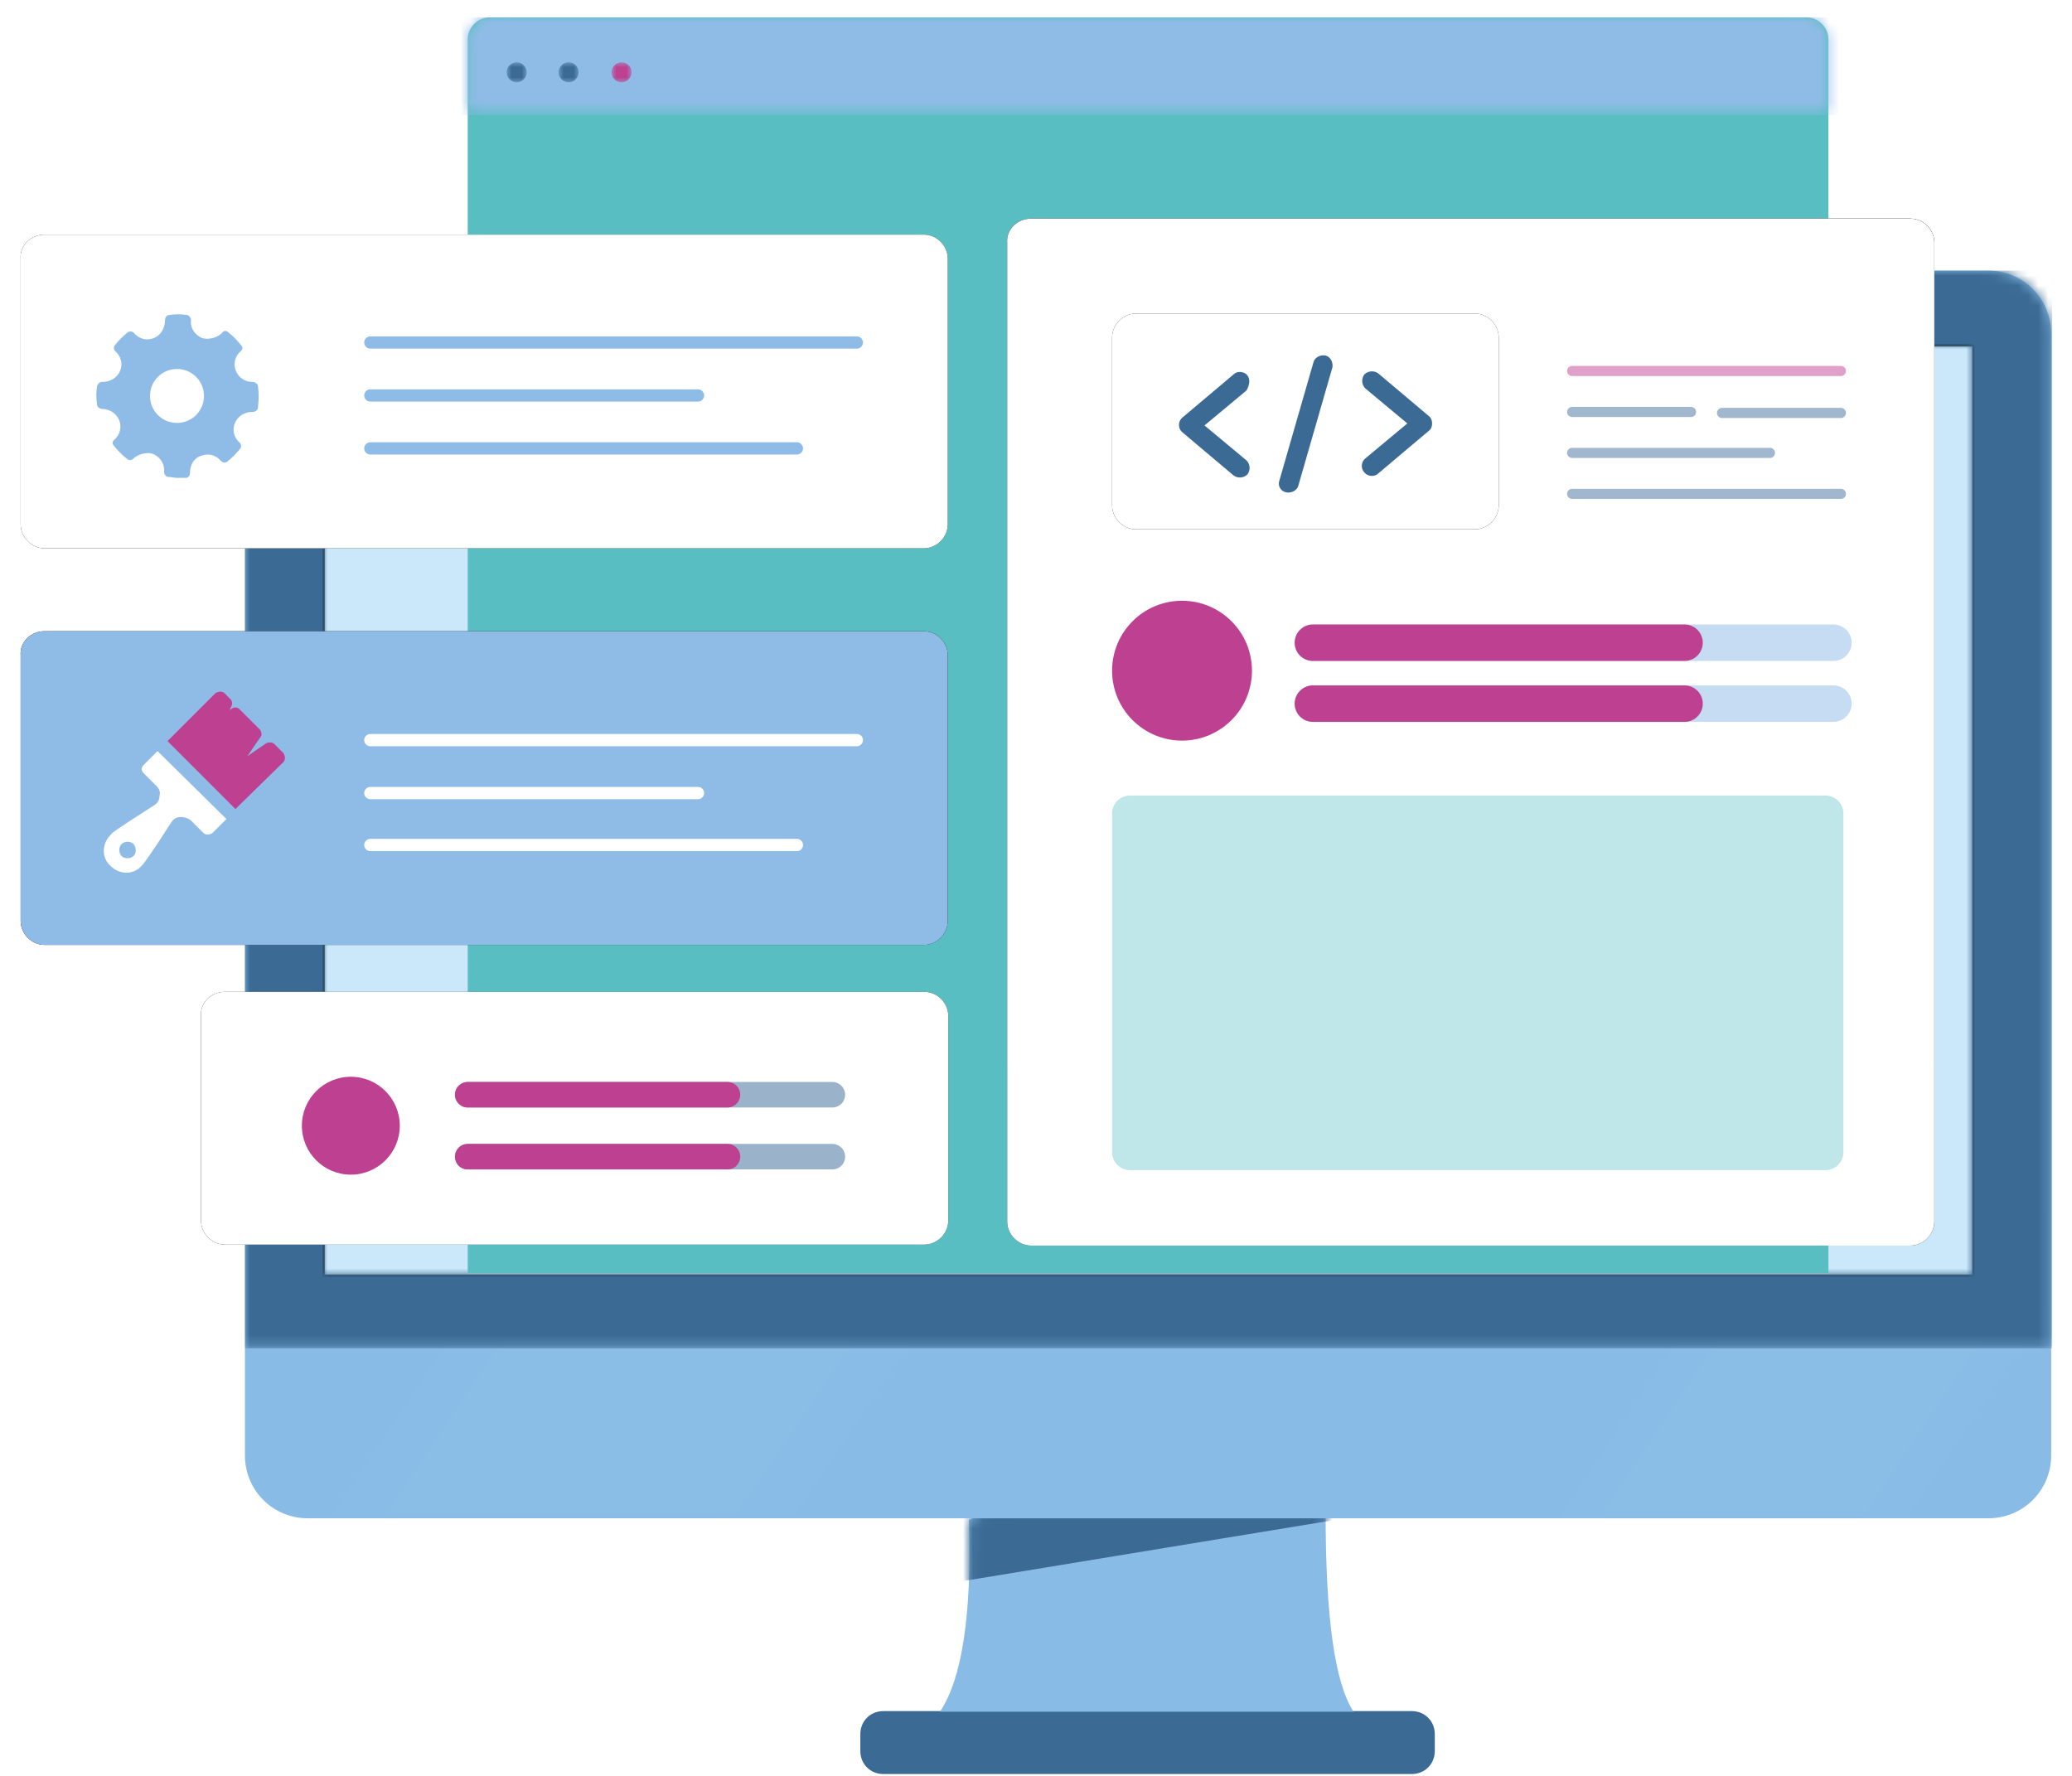 <?xml version="1.0" encoding="utf-8"?>
<!-- Generator: Adobe Illustrator 27.4.0, SVG Export Plug-In . SVG Version: 6.00 Build 0)  -->
<svg version="1.1" xmlns="http://www.w3.org/2000/svg" xmlns:xlink="http://www.w3.org/1999/xlink" x="0px" y="0px"
	 viewBox="0 0 207.4 177.8" style="enable-background:new 0 0 207.4 177.8;" xml:space="preserve">
<style type="text/css">
	.st0{fill-rule:evenodd;clip-rule:evenodd;fill:#FFFFFF;}
	.st1{fill:#FFFFFF;}
	.st2{fill-rule:evenodd;clip-rule:evenodd;fill:#3B6B94;}
	.st3{fill-rule:evenodd;clip-rule:evenodd;fill:#88BCE7;}
	.st4{filter:url(#Adobe_OpacityMaskFilter);}
	.st5{mask:url(#mask-36_00000087401611758785066410000013713567624247917456_);fill-rule:evenodd;clip-rule:evenodd;fill:#3B6B94;}
	.st6{filter:url(#Adobe_OpacityMaskFilter_00000153672377217400145940000007604240265315535251_);}
	
		.st7{opacity:0.1;mask:url(#mask-38_00000090998083633630282830000009622916996910739640_);fill-rule:evenodd;clip-rule:evenodd;fill:#FFFFFF;enable-background:new    ;}
	.st8{filter:url(#Adobe_OpacityMaskFilter_00000060711067375986004040000013351971654038979000_);}
	
		.st9{opacity:0.1;mask:url(#mask-38_00000116197414170926112150000016878699677802537351_);fill-rule:evenodd;clip-rule:evenodd;fill:#FFFFFF;enable-background:new    ;}
	.st10{filter:url(#Adobe_OpacityMaskFilter_00000022519532023147897550000016358707599938895285_);}
	
		.st11{opacity:0.1;mask:url(#mask-38_00000108273146601609453250000001627770258148211096_);fill-rule:evenodd;clip-rule:evenodd;fill:#FFFFFF;enable-background:new    ;}
	.st12{filter:url(#Adobe_OpacityMaskFilter_00000048460518090436141150000013129844190461384581_);}
	
		.st13{opacity:0.1;mask:url(#mask-38_00000093895698028672412390000017094866414342536327_);fill-rule:evenodd;clip-rule:evenodd;fill:#FFFFFF;enable-background:new    ;}
	.st14{filter:url(#Adobe_OpacityMaskFilter_00000120558918333918584530000015712052394685233323_);}
	.st15{mask:url(#mask-38_00000168112245459500134840000003940010673574677172_);fill-rule:evenodd;clip-rule:evenodd;fill:#3B6B94;}
	.st16{filter:url(#Adobe_OpacityMaskFilter_00000177455533905741783530000015623832964371273653_);}
	
		.st17{mask:url(#mask-38_00000176041614001838167930000007638598636843238304_);fill-rule:evenodd;clip-rule:evenodd;fill:#CBE8FB;stroke:#040505;stroke-width:0.225;stroke-opacity:0.621;}
	.st18{fill-rule:evenodd;clip-rule:evenodd;fill:#58BEC2;}
	.st19{filter:url(#Adobe_OpacityMaskFilter_00000139973419570394888120000007628443554282278286_);}
	.st20{mask:url(#mask-52_00000011716242195808362250000001686635864260897166_);fill-rule:evenodd;clip-rule:evenodd;fill:#8FBCE6;}
	.st21{filter:url(#Adobe_OpacityMaskFilter_00000159433093842777745300000015768758638641331602_);}
	.st22{mask:url(#mask-52_00000121267733345235025770000000318144026721746831_);fill-rule:evenodd;clip-rule:evenodd;fill:#3B6B94;}
	.st23{filter:url(#Adobe_OpacityMaskFilter_00000150073751089741551970000010191272301215526587_);}
	.st24{mask:url(#mask-52_00000165235203775852675110000004294849611882653608_);fill-rule:evenodd;clip-rule:evenodd;fill:#3B6B94;}
	.st25{filter:url(#Adobe_OpacityMaskFilter_00000031189605219919061400000001622112421157638025_);}
	.st26{mask:url(#mask-52_00000084519893955758822380000013938223167069626509_);fill-rule:evenodd;clip-rule:evenodd;fill:#BE4090;}
	.st27{fill-rule:evenodd;clip-rule:evenodd;fill:#020203;}
	.st28{fill:none;stroke:#8FBCE6;stroke-width:1.226;stroke-linecap:round;}
	.st29{fill:#8FBCE6;}
	.st30{fill-rule:evenodd;clip-rule:evenodd;fill:#BE4090;}
	.st31{opacity:0.517;fill:none;stroke:#3F6D99;stroke-width:2.555;stroke-linecap:round;enable-background:new    ;}
	.st32{fill:none;stroke:#BE4090;stroke-width:2.555;stroke-linecap:round;}
	.st33{fill-rule:evenodd;clip-rule:evenodd;fill:#8FBCE6;}
	.st34{opacity:0.38;fill-rule:evenodd;clip-rule:evenodd;fill:#8FBCE6;enable-background:new    ;}
	.st35{opacity:0.517;fill:none;stroke:#8FBCE6;stroke-width:3.65;stroke-linecap:round;enable-background:new    ;}
	.st36{fill:none;stroke:#8FBCE6;stroke-width:3.65;stroke-linecap:round;}
	.st37{opacity:0.38;fill-rule:evenodd;clip-rule:evenodd;fill:#58BEC2;enable-background:new    ;}
	.st38{fill:none;stroke:#BE4090;stroke-width:3.65;stroke-linecap:round;}
	.st39{fill:#3B6B94;}
	.st40{opacity:0.49;}
	.st41{fill:none;stroke:#BE4090;stroke-width:1.014;stroke-linecap:round;}
	.st42{fill:none;stroke:#3F6D99;stroke-width:1.014;stroke-linecap:round;}
	.st43{fill:none;stroke:#FFFFFF;stroke-width:1.226;stroke-linecap:round;}
	.st44{fill:#BE4090;}
</style>
<g id="svg2">
	<path id="path4729-6_00000162311751378160900300000011414971032962856324_" class="st0" d="M62.8,4.2c0,0,0.2,2.7,1.1,3.6
		S67.5,9,67.5,9s-2.7,0.2-3.6,1.2s-1.1,3.6-1.1,3.6s-0.2-2.7-1.1-3.6S58,9,58,9s2.7-0.2,3.6-1.1S62.8,4.2,62.8,4.2z"/>
	<circle id="path4798-5_00000070100410168225200470000010377492626174031254_" class="st1" cx="97.6" cy="7.2" r="1.4"/>
</g>
<g id="Ebene_1">
	<g id="Web-design-and-development_00000090291202865194033140000012373425132619633544_">
		<g transform="translate(62, 320)">
			<g id="imac_00000147199096519679411820000016825292734047093656_" transform="translate(380.317, 112.987)">
				<path id="Rectangle_00000032638740940213079420000000900096441248587402_" class="st2" d="M-353.9-261.7h52.9
					c1.3,0,2.3,1,2.3,2.3v1.7c0,1.3-1,2.3-2.3,2.3h-52.9c-1.3,0-2.3-1-2.3-2.3v-1.7C-356.2-260.7-355.2-261.7-353.9-261.7z"/>
				<g id="Path-34_00000022521376471199519250000008951244009305084823_" transform="translate(154.171, 258.46)">
					<g id="Mask_00000069357404407943838490000001824023619668128407_">
						<path id="path-35_00000171705744021894146810000008700232181325050524_" class="st3" d="M-499.5-539.3
							c0.3,9.5-0.7,15.9-2.9,19.2l41.4,0c-1.9-2.9-2.8-9.5-2.8-20S-475.7-550.4-499.5-539.3z"/>
					</g>
					<defs>
						<filter id="Adobe_OpacityMaskFilter" filterUnits="userSpaceOnUse" x="-503.6" y="-543.9" width="42.6" height="11.3">
							<feColorMatrix  type="matrix" values="1 0 0 0 0  0 1 0 0 0  0 0 1 0 0  0 0 0 1 0"/>
						</filter>
					</defs>
					
						<mask maskUnits="userSpaceOnUse" x="-503.6" y="-543.9" width="42.6" height="11.3" id="mask-36_00000087401611758785066410000013713567624247917456_">
						<g class="st4">
							<path id="path-35_00000061446631604714661250000008463592260743144380_" class="st0" d="M-499.5-539.3
								c0.3,9.5-0.7,15.9-2.9,19.2l41.4,0c-1.9-2.9-2.8-9.5-2.8-20S-475.7-550.4-499.5-539.3z"/>
						</g>
					</mask>
					<polygon class="st5" points="-461,-539.6 -503.6,-532.6 -503.6,-543.9 					"/>
				</g>
				<g id="Rectangle-Copy_00000015329511180646686900000005962537619719398818_">
					<g id="Mask_00000127767071489975285170000007233266314806542481_">
						<path id="path-37_00000138553176331491783100000009116600695260247952_" class="st3" d="M-411.5-405.9h168.2
							c3.5,0,6.3,2.8,6.3,6.3v112.3c0,3.5-2.8,6.3-6.3,6.3h-168.2c-3.5,0-6.3-2.8-6.3-6.3v-112.3C-417.8-403-415-405.9-411.5-405.9z
							"/>
					</g>
					<defs>
						
							<filter id="Adobe_OpacityMaskFilter_00000004535378387366897010000007682368047985719478_" filterUnits="userSpaceOnUse" x="-422" y="-338.4" width="83.2" height="97.5">
							<feColorMatrix  type="matrix" values="1 0 0 0 0  0 1 0 0 0  0 0 1 0 0  0 0 0 1 0"/>
						</filter>
					</defs>
					
						<mask maskUnits="userSpaceOnUse" x="-422" y="-338.4" width="83.2" height="97.5" id="mask-38_00000090998083633630282830000009622916996910739640_">
						<g style="filter:url(#Adobe_OpacityMaskFilter_00000004535378387366897010000007682368047985719478_);">
							<path id="path-37_00000050630191204954370060000012446899937801463994_" class="st0" d="M-411.5-405.9h168.2
								c3.5,0,6.3,2.8,6.3,6.3v112.3c0,3.5-2.8,6.3-6.3,6.3h-168.2c-3.5,0-6.3-2.8-6.3-6.3v-112.3C-417.8-403-415-405.9-411.5-405.9
								z"/>
						</g>
					</mask>
					<polygon id="Rectangle_00000033362522601875746360000018346745164048777386_" class="st7" points="-422,-262.4 -370.7,-338.4 
						-338.7,-316.9 -390.1,-240.9 					"/>
					<defs>
						
							<filter id="Adobe_OpacityMaskFilter_00000180365933625100778620000007305714673561810050_" filterUnits="userSpaceOnUse" x="-410.4" y="-328.7" width="62.7" height="73.5">
							<feColorMatrix  type="matrix" values="1 0 0 0 0  0 1 0 0 0  0 0 1 0 0  0 0 0 1 0"/>
						</filter>
					</defs>
					
						<mask maskUnits="userSpaceOnUse" x="-410.4" y="-328.7" width="62.7" height="73.5" id="mask-38_00000116197414170926112150000016878699677802537351_">
						<g style="filter:url(#Adobe_OpacityMaskFilter_00000180365933625100778620000007305714673561810050_);">
							<path id="path-37_00000178163171960058026750000003964741659799912594_" class="st0" d="M-411.5-405.9h168.2
								c3.5,0,6.3,2.8,6.3,6.3v112.3c0,3.5-2.8,6.3-6.3,6.3h-168.2c-3.5,0-6.3-2.8-6.3-6.3v-112.3C-417.8-403-415-405.9-411.5-405.9
								z"/>
						</g>
					</mask>
					<polygon id="Rectangle-Copy-3_00000128448485691035267190000009839771211671949698_" class="st9" points="-410.4,-271.4 
						-371.8,-328.7 -347.7,-312.5 -386.4,-255.2 					"/>
					<defs>
						
							<filter id="Adobe_OpacityMaskFilter_00000173140314280594653590000010945594128683134113_" filterUnits="userSpaceOnUse" x="-295.4" y="-324.7" width="62.5" height="73.3">
							<feColorMatrix  type="matrix" values="1 0 0 0 0  0 1 0 0 0  0 0 1 0 0  0 0 0 1 0"/>
						</filter>
					</defs>
					
						<mask maskUnits="userSpaceOnUse" x="-295.4" y="-324.7" width="62.5" height="73.3" id="mask-38_00000108273146601609453250000001627770258148211096_">
						<g style="filter:url(#Adobe_OpacityMaskFilter_00000173140314280594653590000010945594128683134113_);">
							<path id="path-37_00000057826328568003184710000014801833706888104627_" class="st0" d="M-411.5-405.9h168.2
								c3.5,0,6.3,2.8,6.3,6.3v112.3c0,3.5-2.8,6.3-6.3,6.3h-168.2c-3.5,0-6.3-2.8-6.3-6.3v-112.3C-417.8-403-415-405.9-411.5-405.9
								z"/>
						</g>
					</mask>
					<polygon id="Rectangle-Copy-5_00000118386878070751652580000005767029310648745914_" class="st11" points="-295.4,-267.6 
						-256.9,-324.7 -232.9,-308.5 -271.4,-251.4 					"/>
					<defs>
						
							<filter id="Adobe_OpacityMaskFilter_00000010993671514580345190000009775423431261084300_" filterUnits="userSpaceOnUse" x="-286.7" y="-317.3" width="46.9" height="55.1">
							<feColorMatrix  type="matrix" values="1 0 0 0 0  0 1 0 0 0  0 0 1 0 0  0 0 0 1 0"/>
						</filter>
					</defs>
					
						<mask maskUnits="userSpaceOnUse" x="-286.7" y="-317.3" width="46.9" height="55.1" id="mask-38_00000093895698028672412390000017094866414342536327_">
						<g style="filter:url(#Adobe_OpacityMaskFilter_00000010993671514580345190000009775423431261084300_);">
							<path id="path-37_00000178183739490578700510000005119289807367935928_" class="st0" d="M-411.5-405.9h168.2
								c3.5,0,6.3,2.8,6.3,6.3v112.3c0,3.5-2.8,6.3-6.3,6.3h-168.2c-3.5,0-6.3-2.8-6.3-6.3v-112.3C-417.8-403-415-405.9-411.5-405.9
								z"/>
						</g>
					</mask>
					<polygon id="Rectangle-Copy-4_00000037680177672009577130000016411475116706753167_" class="st13" points="-286.7,-274.4 
						-257.8,-317.3 -239.8,-305.1 -268.7,-262.2 					"/>
					<defs>
						
							<filter id="Adobe_OpacityMaskFilter_00000172422252414157624350000015373206773928233131_" filterUnits="userSpaceOnUse" x="-417.8" y="-405.9" width="180.9" height="107.9">
							<feColorMatrix  type="matrix" values="1 0 0 0 0  0 1 0 0 0  0 0 1 0 0  0 0 0 1 0"/>
						</filter>
					</defs>
					
						<mask maskUnits="userSpaceOnUse" x="-417.8" y="-405.9" width="180.9" height="107.9" id="mask-38_00000168112245459500134840000003940010673574677172_">
						<g style="filter:url(#Adobe_OpacityMaskFilter_00000172422252414157624350000015373206773928233131_);">
							<path id="path-37_00000107560768626025837820000005367692315574674581_" class="st0" d="M-411.5-405.9h168.2
								c3.5,0,6.3,2.8,6.3,6.3v112.3c0,3.5-2.8,6.3-6.3,6.3h-168.2c-3.5,0-6.3-2.8-6.3-6.3v-112.3C-417.8-403-415-405.9-411.5-405.9
								z"/>
						</g>
					</mask>
					<rect x="-417.8" y="-405.9" class="st15" width="180.9" height="107.9"/>
					<defs>
						
							<filter id="Adobe_OpacityMaskFilter_00000065759466935304609980000011935662584128071599_" filterUnits="userSpaceOnUse" x="-410" y="-398.5" width="165.3" height="93.4">
							<feColorMatrix  type="matrix" values="1 0 0 0 0  0 1 0 0 0  0 0 1 0 0  0 0 0 1 0"/>
						</filter>
					</defs>
					
						<mask maskUnits="userSpaceOnUse" x="-410" y="-398.5" width="165.3" height="93.4" id="mask-38_00000176041614001838167930000007638598636843238304_">
						<g style="filter:url(#Adobe_OpacityMaskFilter_00000065759466935304609980000011935662584128071599_);">
							<path id="path-37_00000061451264823700533460000014969125158506198180_" class="st0" d="M-411.5-405.9h168.2
								c3.5,0,6.3,2.8,6.3,6.3v112.3c0,3.5-2.8,6.3-6.3,6.3h-168.2c-3.5,0-6.3-2.8-6.3-6.3v-112.3C-417.8-403-415-405.9-411.5-405.9
								z"/>
						</g>
					</mask>
					
						<rect id="Rectangle-Copy-2_00000142861956092577334840000011929150330455520443_" x="-409.9" y="-398.4" class="st17" width="165.1" height="93.1"/>
				</g>
			</g>
			<g id="board_00000103966452912289213670000006327057377269794452_" transform="translate(330.367, 56.737)">
				<g id="Group-75_00000078041382098167823020000001114104541205682595_" transform="translate(99.45, 0)">
					<g id="Group-67_00000150825437105483441600000015312246796950910088_">
						<g id="Rectangle-Copy-88_00000079465140105615379430000013022656375384680343_">
							<g id="Mask_00000062887408779879973530000003998382439902688695_">
								<path id="path-51_00000078036352220483141910000001752966839120179890_" class="st18" d="M-442.8-375h131.8
									c1.2,0,2.2,1,2.2,2.2v123.5l0,0H-445v-123.5C-445-374-444-375-442.8-375z"/>
							</g>
							<defs>
								
									<filter id="Adobe_OpacityMaskFilter_00000180361456137252137150000000882431415945359029_" filterUnits="userSpaceOnUse" x="-446.2" y="-375" width="174.4" height="9.7">
									<feColorMatrix  type="matrix" values="1 0 0 0 0  0 1 0 0 0  0 0 1 0 0  0 0 0 1 0"/>
								</filter>
							</defs>
							
								<mask maskUnits="userSpaceOnUse" x="-446.2" y="-375" width="174.4" height="9.7" id="mask-52_00000011716242195808362250000001686635864260897166_">
								<g style="filter:url(#Adobe_OpacityMaskFilter_00000180361456137252137150000000882431415945359029_);">
									<path id="path-51_00000043443147518387606420000016836381640072322966_" class="st0" d="M-442.8-375h131.8
										c1.2,0,2.2,1,2.2,2.2v123.5l0,0H-445v-123.5C-445-374-444-375-442.8-375z"/>
								</g>
							</mask>
							<polygon class="st20" points="-445.6,-375 -271.8,-375 -272.4,-365.2 -446.2,-365.2 							"/>
							<defs>
								
									<filter id="Adobe_OpacityMaskFilter_00000119082566357337596250000001066843797921239194_" filterUnits="userSpaceOnUse" x="-441.1" y="-370.5" width="2" height="2">
									<feColorMatrix  type="matrix" values="1 0 0 0 0  0 1 0 0 0  0 0 1 0 0  0 0 0 1 0"/>
								</filter>
							</defs>
							
								<mask maskUnits="userSpaceOnUse" x="-441.1" y="-370.5" width="2" height="2" id="mask-52_00000121267733345235025770000000318144026721746831_">
								<g style="filter:url(#Adobe_OpacityMaskFilter_00000119082566357337596250000001066843797921239194_);">
									<path id="path-51_00000037692157627373709170000015480708920320055463_" class="st0" d="M-442.8-375h131.8
										c1.2,0,2.2,1,2.2,2.2v123.5l0,0H-445v-123.5C-445-374-444-375-442.8-375z"/>
								</g>
							</mask>
							<circle id="Oval_00000158002957344117373770000000966058178512763311_" class="st22" cx="-440.1" cy="-369.5" r="1"/>
							<defs>
								
									<filter id="Adobe_OpacityMaskFilter_00000036246538266240964320000016871306014944627381_" filterUnits="userSpaceOnUse" x="-435.9" y="-370.5" width="2" height="2">
									<feColorMatrix  type="matrix" values="1 0 0 0 0  0 1 0 0 0  0 0 1 0 0  0 0 0 1 0"/>
								</filter>
							</defs>
							
								<mask maskUnits="userSpaceOnUse" x="-435.9" y="-370.5" width="2" height="2" id="mask-52_00000165235203775852675110000004294849611882653608_">
								<g style="filter:url(#Adobe_OpacityMaskFilter_00000036246538266240964320000016871306014944627381_);">
									<path id="path-51_00000000904985654499539380000009861325591319390904_" class="st0" d="M-442.8-375h131.8
										c1.2,0,2.2,1,2.2,2.2v123.5l0,0H-445v-123.5C-445-374-444-375-442.8-375z"/>
								</g>
							</mask>
							
								<circle id="Oval-Copy-36_00000077303936534926951740000014163542075222425507_" class="st24" cx="-434.9" cy="-369.5" r="1"/>
							<defs>
								
									<filter id="Adobe_OpacityMaskFilter_00000182526264429455746420000018054184218284092855_" filterUnits="userSpaceOnUse" x="-430.6" y="-370.5" width="2" height="2">
									<feColorMatrix  type="matrix" values="1 0 0 0 0  0 1 0 0 0  0 0 1 0 0  0 0 0 1 0"/>
								</filter>
							</defs>
							
								<mask maskUnits="userSpaceOnUse" x="-430.6" y="-370.5" width="2" height="2" id="mask-52_00000084519893955758822380000013938223167069626509_">
								<g style="filter:url(#Adobe_OpacityMaskFilter_00000182526264429455746420000018054184218284092855_);">
									<path id="path-51_00000067928838834689874830000017920989700504827070_" class="st0" d="M-442.8-375h131.8
										c1.2,0,2.2,1,2.2,2.2v123.5l0,0H-445v-123.5C-445-374-444-375-442.8-375z"/>
								</g>
							</mask>
							
								<circle id="Oval-Copy-37_00000029023254322667805440000005264550613408095159_" class="st26" cx="-429.6" cy="-369.5" r="1"/>
						</g>
					</g>
				</g>
				<g id="Group-76-Copy_00000181069720475174710570000004258592881527548331_" transform="translate(0, 48.15)">
					<g id="Rectangle_00000140724092345195849000000015364710389750370732_">
						<g>
							<path id="path-53_00000041283789152188142680000002231867766535731348_" class="st27" d="M-387.9-401.4h88
								c1.3,0,2.4,1.1,2.4,2.4v26.6c0,1.3-1.1,2.4-2.4,2.4h-88c-1.3,0-2.4-1.1-2.4-2.4V-399C-390.4-400.3-389.3-401.4-387.9-401.4z"
								/>
						</g>
						<g>
							<path id="path-53_00000123433507033162051670000015377438191401542312_" class="st0" d="M-387.9-401.4h88
								c1.3,0,2.4,1.1,2.4,2.4v26.6c0,1.3-1.1,2.4-2.4,2.4h-88c-1.3,0-2.4-1.1-2.4-2.4V-399C-390.4-400.3-389.3-401.4-387.9-401.4z"
								/>
						</g>
					</g>
					
						<line id="Path-623_00000138562499727378525960000011529744519242666941_" class="st28" x1="-355.3" y1="-390.6" x2="-306.6" y2="-390.6"/>
					
						<line id="Path-623-Copy_00000052076563766638359690000002511730919321459091_" class="st28" x1="-355.3" y1="-385.3" x2="-322.5" y2="-385.3"/>
					<g id="_x37_0367_00000068670561183947763840000007379346018663739292_" transform="translate(16.65, 17.55)">
						<path id="Shape_00000020382829536254016560000000501630313837249176_" class="st29" d="M-383.2-403.8c0-0.2-0.3-0.4-0.5-0.4
							c-0.8,0-1.4-0.4-1.7-1.1c-0.3-0.7-0.1-1.5,0.5-2c0.2-0.2,0.2-0.4,0-0.6c-0.4-0.5-0.8-0.9-1.3-1.3c-0.2-0.2-0.5-0.1-0.6,0.1
							c-0.5,0.5-1.4,0.7-2,0.5c-0.7-0.3-1.2-1-1.1-1.8c0-0.2-0.2-0.5-0.4-0.5c-0.6-0.1-1.2-0.1-1.8,0c-0.2,0-0.4,0.2-0.4,0.5
							c0,0.8-0.4,1.5-1.1,1.8c-0.7,0.3-1.5,0.1-2-0.5c-0.2-0.2-0.4-0.2-0.6-0.1c-0.5,0.4-0.9,0.8-1.3,1.3c-0.2,0.2-0.1,0.5,0,0.6
							c0.6,0.5,0.8,1.3,0.5,2c-0.3,0.7-1,1.1-1.8,1.1c-0.3,0-0.4,0.2-0.5,0.4c-0.1,0.6-0.1,1.2,0,1.9c0,0.2,0.3,0.4,0.5,0.4
							c0.7,0,1.4,0.4,1.7,1.1c0.3,0.7,0.1,1.5-0.5,2c-0.2,0.2-0.2,0.4,0,0.6c0.4,0.5,0.8,0.9,1.3,1.3c0.2,0.2,0.5,0.1,0.6,0
							c0.5-0.5,1.4-0.7,2-0.5c0.7,0.3,1.2,1,1.1,1.8c0,0.2,0.2,0.5,0.4,0.5c0.3,0,0.6,0.1,0.9,0.1c0.3,0,0.6,0,0.9,0
							c0.2,0,0.4-0.2,0.4-0.5c0-0.8,0.4-1.5,1.1-1.7c0.7-0.3,1.5-0.1,2,0.5c0.2,0.2,0.4,0.2,0.6,0.1c0.5-0.4,0.9-0.8,1.3-1.3
							c0.2-0.2,0.1-0.5,0-0.6c-0.6-0.5-0.8-1.3-0.5-2c0.3-0.7,1-1.1,1.7-1.1l0.1,0c0.2,0,0.5-0.2,0.5-0.4
							C-383.1-402.5-383.1-403.1-383.2-403.8z M-391.3-400.1c-1.5,0-2.7-1.2-2.7-2.7c0-1.5,1.2-2.7,2.7-2.7c1.5,0,2.7,1.2,2.7,2.7
							C-388.6-401.3-389.8-400.1-391.3-400.1z"/>
					</g>
					
						<line id="Path-623-Copy-2_00000078008936180304241050000001115712220301457543_" class="st28" x1="-355.3" y1="-380" x2="-312.6" y2="-380"/>
				</g>
				<g id="Group-76-Copy-3_00000145041051963557337060000007152248942199004078_" transform="translate(40.05, 216.45)">
					<g id="Rectangle_00000081645883178347844980000002940352095831333009_">
						<g>
							<path id="path-55_00000013191852754174084420000004028924055714855357_" class="st27" d="M-409.9-493.9h70
								c1.3,0,2.4,1.1,2.4,2.4v20.5c0,1.3-1.1,2.4-2.4,2.4h-70c-1.3,0-2.4-1.1-2.4-2.4v-20.5C-412.4-492.8-411.3-493.9-409.9-493.9z
								"/>
						</g>
						<g>
							<path id="path-55_00000177448273829791939240000014556218012022810039_" class="st0" d="M-409.9-493.9h70
								c1.3,0,2.4,1.1,2.4,2.4v20.5c0,1.3-1.1,2.4-2.4,2.4h-70c-1.3,0-2.4-1.1-2.4-2.4v-20.5C-412.4-492.8-411.3-493.9-409.9-493.9z
								"/>
						</g>
					</g>
					<g id="Group-78_00000117674055660584811150000004432094884195542448_" transform="translate(22.5, 18.9)">
						
							<ellipse id="Oval-Copy-39_00000025422260407412472500000008380837186135061156_" class="st30" cx="-419.8" cy="-499.4" rx="4.9" ry="4.9"/>
						
							<line id="Path-623_00000105401578695899390050000001748733794288989597_" class="st31" x1="-408.1" y1="-496.3" x2="-371.6" y2="-496.3"/>
						
							<line id="Path-623-Copy-3_00000145768919144013709540000002309175399320098742_" class="st32" x1="-408.1" y1="-496.3" x2="-382.1" y2="-496.3"/>
						
							<line id="Path-623-Copy-5_00000115511051558054086660000010601094230482951355_" class="st31" x1="-408.1" y1="-502.5" x2="-371.6" y2="-502.5"/>
						
							<line id="Path-623-Copy-4_00000055681638254384352050000017735310826099979425_" class="st32" x1="-408.1" y1="-502.5" x2="-382.1" y2="-502.5"/>
					</g>
				</g>
				<g id="Group-45_00000026144479777668878320000005942611010592415155_" transform="translate(219.15, 44.55)">
					<g id="Group-76-Copy_00000072278261834214179350000006783345680170634921_">
						<g id="Rectangle_00000031909524545521247730000009291642954347736967_">
							<g>
								<path id="path-57_00000111163302092201312230000007160811549537695366_" class="st27" d="M-508.3-399.4h88
									c1.3,0,2.4,1.1,2.4,2.4v82.1c0,1.3-1.1,2.4-2.4,2.4h-88c-1.3,0-2.4-1.1-2.4-2.4V-397C-510.8-398.3-509.7-399.4-508.3-399.4z
									"/>
							</g>
							<g>
								<path id="path-57_00000103973606455465126650000018039046948946905535_" class="st0" d="M-508.3-399.4h88
									c1.3,0,2.4,1.1,2.4,2.4v82.1c0,1.3-1.1,2.4-2.4,2.4h-88c-1.3,0-2.4-1.1-2.4-2.4V-397C-510.8-398.3-509.7-399.4-508.3-399.4z
									"/>
							</g>
						</g>
						<g id="Rectangle_00000003785720437624565770000016949232578913060024_">
							<g>
								<path id="path-59_00000183958910481460051990000006999426594121909407_" class="st27" d="M-497.8-389.9h33.9
									c1.3,0,2.4,1.1,2.4,2.4v16.8c0,1.3-1.1,2.4-2.4,2.4h-33.9c-1.3,0-2.4-1.1-2.4-2.4v-16.8
									C-500.2-388.8-499.1-389.9-497.8-389.9z"/>
							</g>
							<g>
								<path id="path-59_00000010294056083915672130000002891559182916007817_" class="st0" d="M-497.8-389.9h33.9
									c1.3,0,2.4,1.1,2.4,2.4v16.8c0,1.3-1.1,2.4-2.4,2.4h-33.9c-1.3,0-2.4-1.1-2.4-2.4v-16.8
									C-500.2-388.8-499.1-389.9-497.8-389.9z"/>
							</g>
						</g>
						<circle id="Oval-Copy-39_00000008143386575345244770000001887404615931840443_" class="st33" cx="-493.2" cy="-354.1" r="7"/>
						
							<rect id="Rectangle_00000034783293838661260190000017437444336295932052_" x="-500.2" y="-341.6" class="st34" width="73.2" height="20.9"/>
						
							<line id="Path-623_00000139291259434045245070000017202529088481032603_" class="st35" x1="-480.1" y1="-350.9" x2="-428" y2="-350.9"/>
						
							<line id="Path-623-Copy-3_00000060721097389857189160000003603192516559974799_" class="st36" x1="-480.1" y1="-350.9" x2="-442.9" y2="-350.9"/>
						
							<line id="Path-623-Copy-5_00000113343385365150974460000007793732022050914692_" class="st35" x1="-480.1" y1="-356.9" x2="-428" y2="-356.9"/>
						
							<line id="Path-623-Copy-4_00000124849249026557599530000012334922784167711117_" class="st36" x1="-480.1" y1="-356.9" x2="-442.9" y2="-356.9"/>
					</g>
					<g id="Group-44_00000074431964438582502180000010631438939594448567_">
						<g id="Group-76-Copy-2_00000090974898934207993510000015574613012696151178_">
							<g id="Rectangle_00000011749043438007599450000002113105065429305764_">
								<g>
									<path id="path-61_00000091698972336254648810000006469485858250876851_" class="st27" d="M-508.3-399.4h88
										c1.3,0,2.4,1.1,2.4,2.4v98c0,1.3-1.1,2.4-2.4,2.4h-88c-1.3,0-2.4-1.1-2.4-2.4v-98C-510.8-398.3-509.7-399.4-508.3-399.4z"
										/>
								</g>
								<g>
									<path id="path-61_00000101094849570695349320000003805006029060244135_" class="st0" d="M-508.3-399.4h88
										c1.3,0,2.4,1.1,2.4,2.4v98c0,1.3-1.1,2.4-2.4,2.4h-88c-1.3,0-2.4-1.1-2.4-2.4v-98C-510.8-398.3-509.7-399.4-508.3-399.4z"
										/>
								</g>
							</g>
							<g id="Rectangle_00000160156063824817158990000001739872528873185716_">
								<g>
									<path id="path-63_00000041993115766276873580000006249554872820472490_" class="st27" d="M-497.8-389.9h33.9
										c1.3,0,2.4,1.1,2.4,2.4v16.8c0,1.3-1.1,2.4-2.4,2.4h-33.9c-1.3,0-2.4-1.1-2.4-2.4v-16.8
										C-500.2-388.8-499.1-389.9-497.8-389.9z"/>
								</g>
								<g>
									<path id="path-63_00000082362236518561914040000015108775274939745454_" class="st0" d="M-497.8-389.9h33.9
										c1.3,0,2.4,1.1,2.4,2.4v16.8c0,1.3-1.1,2.4-2.4,2.4h-33.9c-1.3,0-2.4-1.1-2.4-2.4v-16.8
										C-500.2-388.8-499.1-389.9-497.8-389.9z"/>
								</g>
							</g>
							<g id="Group-78_00000127018742622862466720000006574049359598104755_" transform="translate(23.4, 85.05)">
								
									<circle id="Oval-Copy-39_00000032623420365752782370000006798932891696191402_" class="st30" cx="-516.6" cy="-439.2" r="7"/>
								<path id="Rectangle_00000048492952248928160580000014005935801995043223_" class="st37" d="M-521.8-426.7h69.6
									c1,0,1.8,0.8,1.8,1.8v33.9c0,1-0.8,1.8-1.8,1.8h-69.6c-1,0-1.8-0.8-1.8-1.8v-33.9C-523.6-425.9-522.8-426.7-521.8-426.7z"/>
								
									<line id="Path-623_00000027592473473172839660000013156665850225449354_" class="st35" x1="-503.5" y1="-435.9" x2="-451.4" y2="-435.9"/>
								
									<line id="Path-623-Copy-3_00000178890556390136525430000002363188841210004122_" class="st38" x1="-503.5" y1="-435.9" x2="-466.3" y2="-435.9"/>
								
									<line id="Path-623-Copy-5_00000152953039171332752590000015207662344947469961_" class="st35" x1="-503.5" y1="-442" x2="-451.4" y2="-442"/>
								
									<line id="Path-623-Copy-4_00000173146977477013015260000004063521876785916814_" class="st38" x1="-503.5" y1="-442" x2="-466.3" y2="-442"/>
							</g>
						</g>
						<g id="_x39_93791_00000083071683827541985130000012432984551907003013_" transform="translate(38.25, 29.7)">
							<path id="Rectangle_00000173871334466529246250000017510449647089947827_" class="st39" d="M-521.7-402.9l3.4-11.8
								c0.1-0.5,0.7-0.8,1.2-0.7c0,0,0,0,0,0c0.5,0.1,0.8,0.7,0.7,1.2l-3.4,11.8c-0.1,0.5-0.7,0.8-1.2,0.7c0,0,0,0,0,0
								C-521.6-401.8-521.9-402.4-521.7-402.9z"/>
							<path id="Path_00000120530202151470470680000004497262529844824721_" class="st39" d="M-524.9-413.4c-0.3-0.4-1-0.5-1.4-0.1
								c0,0,0,0,0,0l-5.1,4.3l0,0c-0.4,0.3-0.5,1-0.1,1.4c0,0,0.1,0.1,0.1,0.1l5.1,4.3c0.4,0.3,1,0.3,1.4-0.1c0,0,0,0,0,0
								c0.3-0.4,0.3-1-0.1-1.4l-4.2-3.5l0,0l4.2-3.5C-524.7-412.4-524.6-413-524.9-413.4z"/>
							<path id="Path_00000132050233594493736720000015195993535347700102_" class="st39" d="M-506.6-409.2c0,0-0.1-0.1-0.1-0.1
								l-5.1-4.3c-0.4-0.3-1-0.3-1.4,0.1c0,0,0,0,0,0c-0.3,0.4-0.3,1,0.1,1.4l4.2,3.5l0,0l-4.2,3.5c-0.4,0.3-0.5,1-0.1,1.4
								c0.3,0.4,1,0.5,1.4,0.1c0,0,0,0,0,0l5.1-4.3l0,0C-506.4-408.1-506.3-408.8-506.6-409.2z"/>
						</g>
						
							<g id="Group-77_00000044888311665957022870000004409945368817165198_" transform="translate(125.55, 33.75)" class="st40">
							
								<line id="Path-628_00000093160161337627163660000005475606489646938275_" class="st41" x1="-579.7" y1="-417.9" x2="-552.8" y2="-417.9"/>
							
								<line id="Path-628-Copy_00000137836157759975706600000017977540407046426009_" class="st42" x1="-579.7" y1="-413.8" x2="-567.8" y2="-413.8"/>
							
								<line id="Path-628-Copy-2_00000016053651412082279540000002578930484034728361_" class="st42" x1="-564.7" y1="-413.7" x2="-552.8" y2="-413.7"/>
							
								<line id="Path-628-Copy-3_00000124869599631278991710000014169790013715264911_" class="st42" x1="-579.7" y1="-409.7" x2="-559.9" y2="-409.7"/>
							
								<line id="Path-628-Copy-4_00000147197385644961571870000011601697724446610845_" class="st42" x1="-579.7" y1="-405.6" x2="-552.8" y2="-405.6"/>
						</g>
					</g>
				</g>
				<g id="Group-76_00000130637896164949598100000013398887384139823538_" transform="translate(0, 136.35)">
					<g id="Rectangle_00000020399169037035162220000004777988338461912227_">
						<g>
							<path id="path-65_00000039115522554874615240000008381989521146990209_" class="st27" d="M-387.9-449.9h88
								c1.3,0,2.4,1.1,2.4,2.4v26.6c0,1.3-1.1,2.4-2.4,2.4h-88c-1.3,0-2.4-1.1-2.4-2.4v-26.6C-390.4-448.8-389.3-449.9-387.9-449.9z
								"/>
						</g>
						<g>
							<path id="path-65_00000023257271685639776830000005003162111002153859_" class="st33" d="M-387.9-449.9h88
								c1.3,0,2.4,1.1,2.4,2.4v26.6c0,1.3-1.1,2.4-2.4,2.4h-88c-1.3,0-2.4-1.1-2.4-2.4v-26.6C-390.4-448.8-389.3-449.9-387.9-449.9z
								"/>
						</g>
					</g>
					
						<line id="Path-623_00000007426961359150795910000004479014130688802442_" class="st43" x1="-355.3" y1="-439" x2="-306.6" y2="-439"/>
					
						<line id="Path-623-Copy_00000121246584066166399960000004672180241185183153_" class="st43" x1="-355.3" y1="-433.7" x2="-322.5" y2="-433.7"/>
					
						<line id="Path-623-Copy-2_00000139985337257122453420000011935251963240786562_" class="st43" x1="-355.3" y1="-428.5" x2="-312.6" y2="-428.5"/>
					<g id="_x31_29817_00000066504087977429039190000013366991112657946800_" transform="translate(18.9, 13.5)">
						<path id="XMLID_00000018207875611966009410000013083567189845778593_" class="st44" d="M-382.9-450.3c0.2-0.2,0.2-0.6,0-0.9
							l-0.9-0.9c-0.2-0.2-0.5-0.2-0.8-0.1l-1.9,1.3l1.3-1.9c0.2-0.2,0.1-0.6-0.1-0.8l-2-2c-0.2-0.2-0.5-0.2-0.7-0.1l-0.3,0.2
							l0.2-0.4c0.1-0.2,0.1-0.5-0.1-0.7l-0.6-0.6c-0.2-0.2-0.6-0.2-0.9,0l-4.8,4.8l6.8,6.8L-382.9-450.3z"/>
						<path id="XMLID_00000038399441634066492620000013620136885267975040_" class="st1" d="M-395.5-451.4l-1.4,1.4
							c-0.1,0.1-0.2,0.3-0.2,0.4s0.1,0.3,0.2,0.4l1.3,1.3c0.3,0.3,0.4,0.6,0.3,1c0,0.4-0.2,0.7-0.5,0.9c-3.9,2.5-4.3,2.8-4.4,3
							c-0.9,0.9-0.9,2.3,0,3.1c0.9,0.9,2.3,0.9,3.1,0c0.1-0.1,0.5-0.5,3-4.4c0.2-0.3,0.5-0.5,0.9-0.5c0.4,0,0.7,0.1,1,0.3l1.3,1.3
							c0.2,0.2,0.6,0.2,0.9,0l1.4-1.4L-395.5-451.4z M-397.9-440.9c-0.3,0.3-0.9,0.3-1.2,0c-0.3-0.3-0.3-0.9,0-1.2
							c0.3-0.3,0.9-0.3,1.2,0C-397.6-441.7-397.6-441.2-397.9-440.9z"/>
					</g>
				</g>
			</g>
		</g>
	</g>
</g>
</svg>
